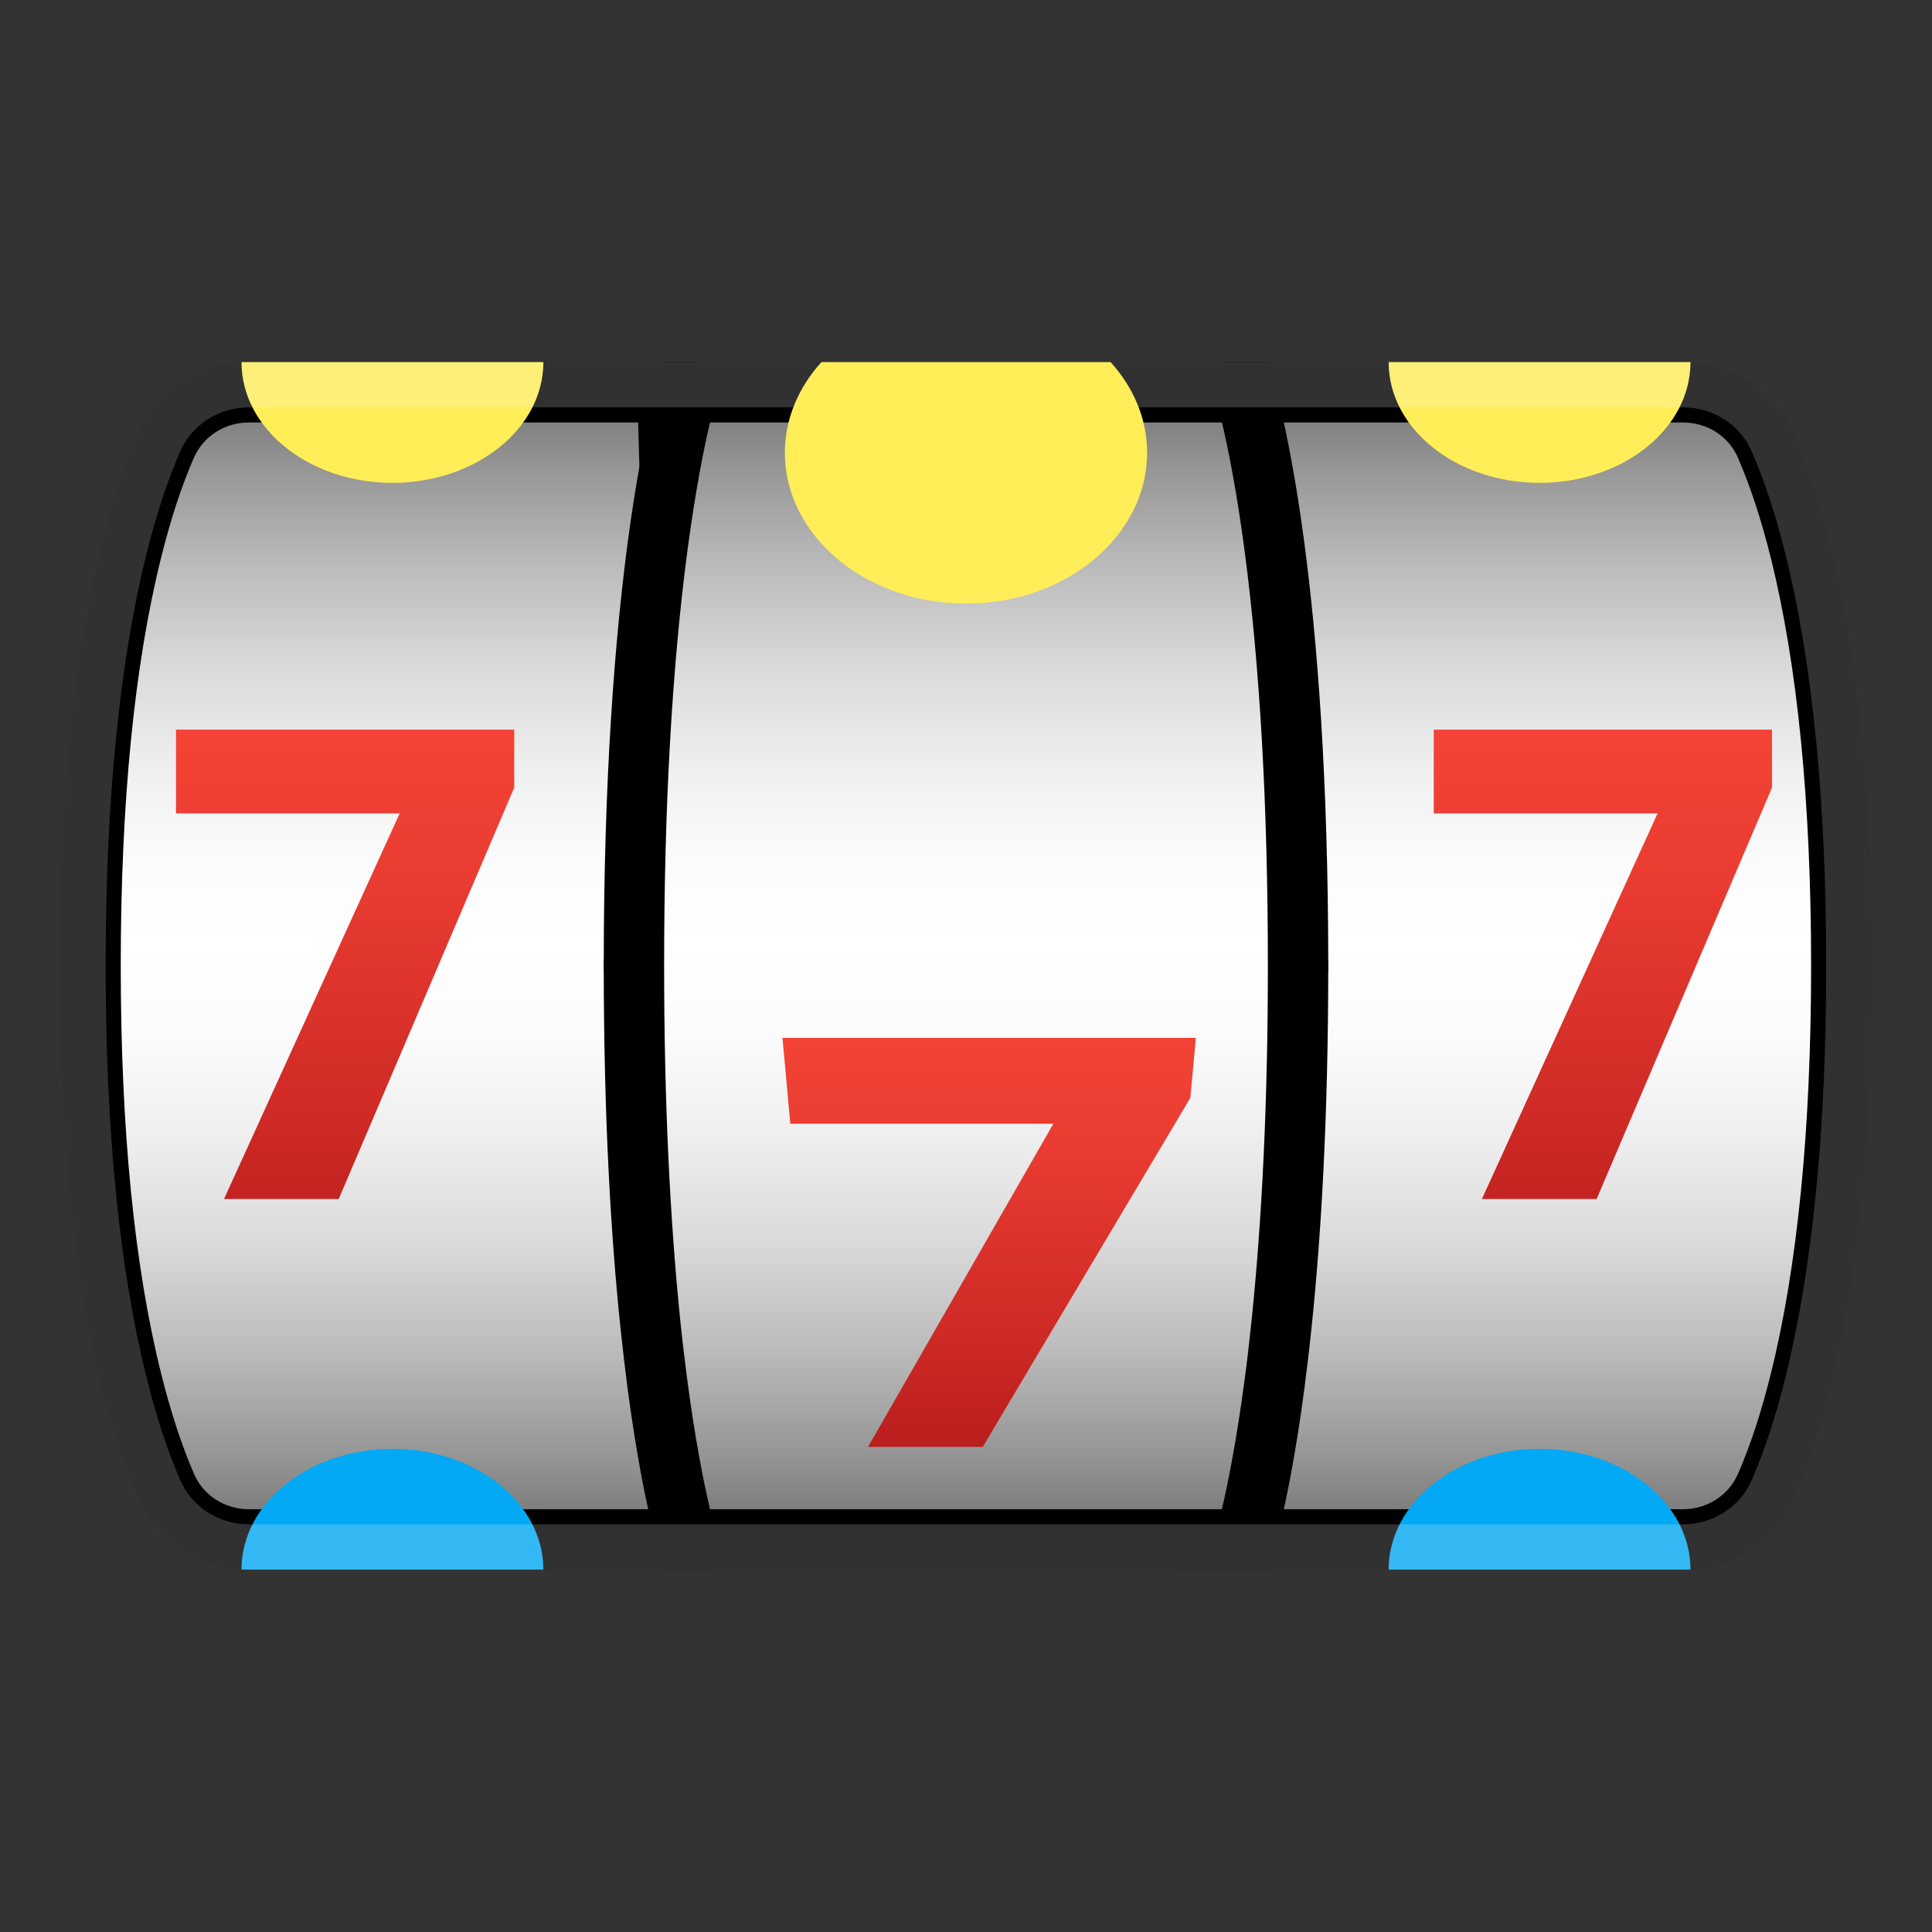 <svg enable-background="new 0 0 128 128" viewBox="0 0 128 128" xmlns="http://www.w3.org/2000/svg" xmlns:xlink="http://www.w3.org/1999/xlink"><rect x="0" y="0" width="128" height="128" fill="#333333" stroke="none"/><linearGradient id="a"><stop offset="0" stop-color="#757575"/><stop offset=".062" stop-color="#959595"/><stop offset=".149" stop-color="#bbb"/><stop offset=".236" stop-color="#d9d9d9"/><stop offset=".321" stop-color="#eee"/><stop offset=".404" stop-color="#fbfbfb"/><stop offset=".481" stop-color="#fff"/><stop offset=".567" stop-color="#fbfbfb"/><stop offset=".655" stop-color="#eee"/><stop offset=".746" stop-color="#dadada"/><stop offset=".838" stop-color="#bcbcbc"/><stop offset=".929" stop-color="#979797"/><stop offset="1" stop-color="#757575"/></linearGradient><linearGradient id="b" gradientUnits="userSpaceOnUse" x1="25.995" x2="25.995" xlink:href="#a" y1="26.237" y2="101.53"/><linearGradient id="c" gradientUnits="userSpaceOnUse" x1="101.26" x2="101.26" xlink:href="#a" y1="26.237" y2="101.53"/><linearGradient id="d" gradientUnits="userSpaceOnUse" x1="64" x2="64" xlink:href="#a" y1="26.316" y2="101.38"/><linearGradient id="e"><stop offset="0" stop-color="#f44336"/><stop offset=".257" stop-color="#ea3c32"/><stop offset=".701" stop-color="#ce2a26"/><stop offset="1" stop-color="#b71c1c"/></linearGradient><linearGradient id="f" gradientUnits="userSpaceOnUse" x1="22.861" x2="22.861" xlink:href="#e" y1="48.667" y2="85.006"/><linearGradient id="g" gradientUnits="userSpaceOnUse" x1="106.19" x2="106.19" xlink:href="#e" y1="48.667" y2="85.006"/><linearGradient id="h" gradientUnits="userSpaceOnUse" x1="65.528" x2="65.528" xlink:href="#e" y1="68.5" y2="96.751"/><path d="m16.49 101.99c-2.39 0-4.53-1.38-5.47-3.53-.86-1.97-1.63-4.31-2.29-6.96-1.81-7.27-2.73-16.52-2.73-27.51s.92-20.24 2.73-27.52c.66-2.64 1.43-4.98 2.29-6.95.93-2.14 3.08-3.53 5.47-3.53h27.74l.28 9.94-2.49 27.88c-.01.15-.01.31.01.46l3.97 27.79-.69 9.93z" fill="url(#b)"/><path d="m42.28 27.99.22 7.88-2.48 27.77c-.03.31-.02.62.02.92l3.94 27.58-.55 7.85h-26.94c-1.59 0-3.02-.91-3.63-2.33-.81-1.87-1.55-4.1-2.18-6.64-1.78-7.11-2.68-16.21-2.68-27.03s.9-19.92 2.67-27.03c.63-2.54 1.36-4.77 2.18-6.64.62-1.41 2.04-2.33 3.63-2.33zm3.89-4h-29.68c-3.15 0-6.04 1.84-7.3 4.73-.78 1.78-1.62 4.16-2.39 7.27-1.53 6.12-2.8 15.08-2.8 28s1.27 21.88 2.79 28c.78 3.11 1.62 5.49 2.39 7.27 1.26 2.89 4.15 4.73 7.3 4.73h30.68l.83-12-4-28 2.5-28z"/><path d="m80.53 101.99 2.25-9.54c.02-.08.03-.16.04-.24l3.17-28c.02-.17.02-.34-.01-.51l-3.97-27.76.97-9.95h28.53c2.39 0 4.53 1.39 5.47 3.53.86 1.98 1.63 4.31 2.29 6.95 1.81 7.28 2.73 16.53 2.73 27.52s-.92 20.24-2.73 27.52c-.66 2.64-1.43 4.98-2.29 6.96-.93 2.14-3.08 3.53-5.47 3.53h-30.98z" fill="url(#c)"/><path d="m111.51 27.99c1.59 0 3.02.91 3.63 2.33.81 1.87 1.55 4.1 2.18 6.64 1.77 7.12 2.67 16.21 2.67 27.03s-.9 19.92-2.67 27.03c-.63 2.54-1.36 4.77-2.18 6.64-.62 1.41-2.04 2.33-3.63 2.33h-28.46l1.67-7.08c.04-.15.06-.31.08-.47l3.17-28c.04-.34.03-.68-.01-1.02l-3.93-27.52.77-7.91zm0-4h-30.34l-1.17 12 4 28-3.17 28-2.83 12h33.51c3.15 0 6.04-1.84 7.3-4.73.78-1.78 1.62-4.16 2.39-7.27 1.52-6.12 2.79-15.08 2.79-28s-1.27-21.88-2.79-28c-.78-3.11-1.62-5.49-2.39-7.27-1.25-2.89-4.14-4.73-7.3-4.73z"/><path d="m45.48 101.99c-.45-1.67-1.23-4.98-1.92-10.26-.16-1.21-.32-2.52-.46-3.94-.73-6.98-1.1-14.99-1.1-23.8 0-10.58.52-19.91 1.56-27.74.7-5.28 1.47-8.59 1.92-10.26h37.03c.45 1.67 1.23 4.98 1.92 10.26 1.05 7.83 1.57 17.16 1.57 27.74 0 8.82-.37 16.82-1.1 23.79-.15 1.42-.3 2.73-.46 3.95-.7 5.28-1.47 8.59-1.92 10.26z" fill="url(#d)"/><path d="m80.96 27.99c.43 1.82.98 4.61 1.5 8.52 1.02 7.74 1.54 16.99 1.54 27.48 0 8.74-.37 16.68-1.09 23.59-.14 1.35-.29 2.66-.46 3.89-.52 3.91-1.07 6.71-1.5 8.52h-33.91c-.43-1.82-.98-4.61-1.5-8.52-.16-1.23-.32-2.54-.46-3.89-.71-6.91-1.08-14.85-1.08-23.59 0-10.49.52-19.74 1.54-27.48.52-3.91 1.07-6.71 1.5-8.52zm3.04-4h-40s-1.3 3.54-2.42 12c-.84 6.36-1.58 15.49-1.58 28 0 10.1.48 17.99 1.11 24 .15 1.44.31 2.77.47 4 1.12 8.46 2.42 12 2.42 12h40s1.3-3.54 2.42-12c.16-1.23.32-2.56.47-4 .63-6.01 1.11-13.9 1.11-24 0-12.51-.74-21.64-1.58-28-1.12-8.46-2.42-12-2.42-12z"/><path d="m16 23.99c0 4.42 4.48 8 10 8s10-3.58 10-8z" fill="#ffee58"/><path d="m92 23.99c0 4.42 4.48 8 10 8s10-3.58 10-8z" fill="#ffee58"/><path d="m16 103.99c0-4.42 4.48-8 10-8s10 3.58 10 8z" fill="#03a9f4"/><path d="m92 103.99c0-4.42 4.48-8 10-8s10 3.58 10 8z" fill="#03a9f4"/><path d="m111.51 26.99c1.99 0 3.78 1.15 4.55 2.93.84 1.92 1.59 4.21 2.23 6.8 1.79 7.19 2.7 16.37 2.7 27.27s-.91 20.08-2.7 27.27c-.64 2.59-1.4 4.88-2.23 6.8-.78 1.78-2.56 2.93-4.55 2.93h-95.02c-1.99 0-3.78-1.15-4.55-2.93-.84-1.92-1.59-4.21-2.23-6.8-1.8-7.19-2.71-16.37-2.71-27.27s.91-20.08 2.7-27.27c.64-2.59 1.4-4.88 2.23-6.8.78-1.78 2.56-2.93 4.55-2.93zm0-3h-95.02c-3.15 0-6.04 1.84-7.3 4.73-.78 1.78-1.62 4.16-2.39 7.27-1.53 6.12-2.8 15.08-2.8 28s1.27 21.88 2.79 28c.78 3.11 1.62 5.49 2.39 7.27 1.26 2.89 4.15 4.73 7.3 4.73h95.03c3.15 0 6.04-1.84 7.3-4.73.78-1.78 1.62-4.16 2.39-7.27 1.52-6.12 2.79-15.08 2.79-28s-1.27-21.88-2.79-28c-.78-3.11-1.62-5.49-2.39-7.27-1.25-2.89-4.14-4.73-7.3-4.73z" fill="#f5f5f5" opacity=".2"/><path d="m54.42 23.99c-1.51 1.67-2.42 3.75-2.42 6 0 5.52 5.37 10 12 10s12-4.48 12-10c0-2.25-.91-4.33-2.42-6z" fill="#ffee58"/><path d="m34.07 52.18-11.63 27.26h-7.6l11.64-25.55h-14.82v-5.55h22.41z" fill="url(#f)"/><path d="m117.4 52.18-11.62 27.26h-7.6l11.64-25.55h-14.83v-5.55h22.41z" fill="url(#g)"/><path d="m78.86 72.74-13.75 23.12h-7.6l12.28-21.41h-17.43l-.52-5.69h27.39z" fill="url(#h)"/></svg>
